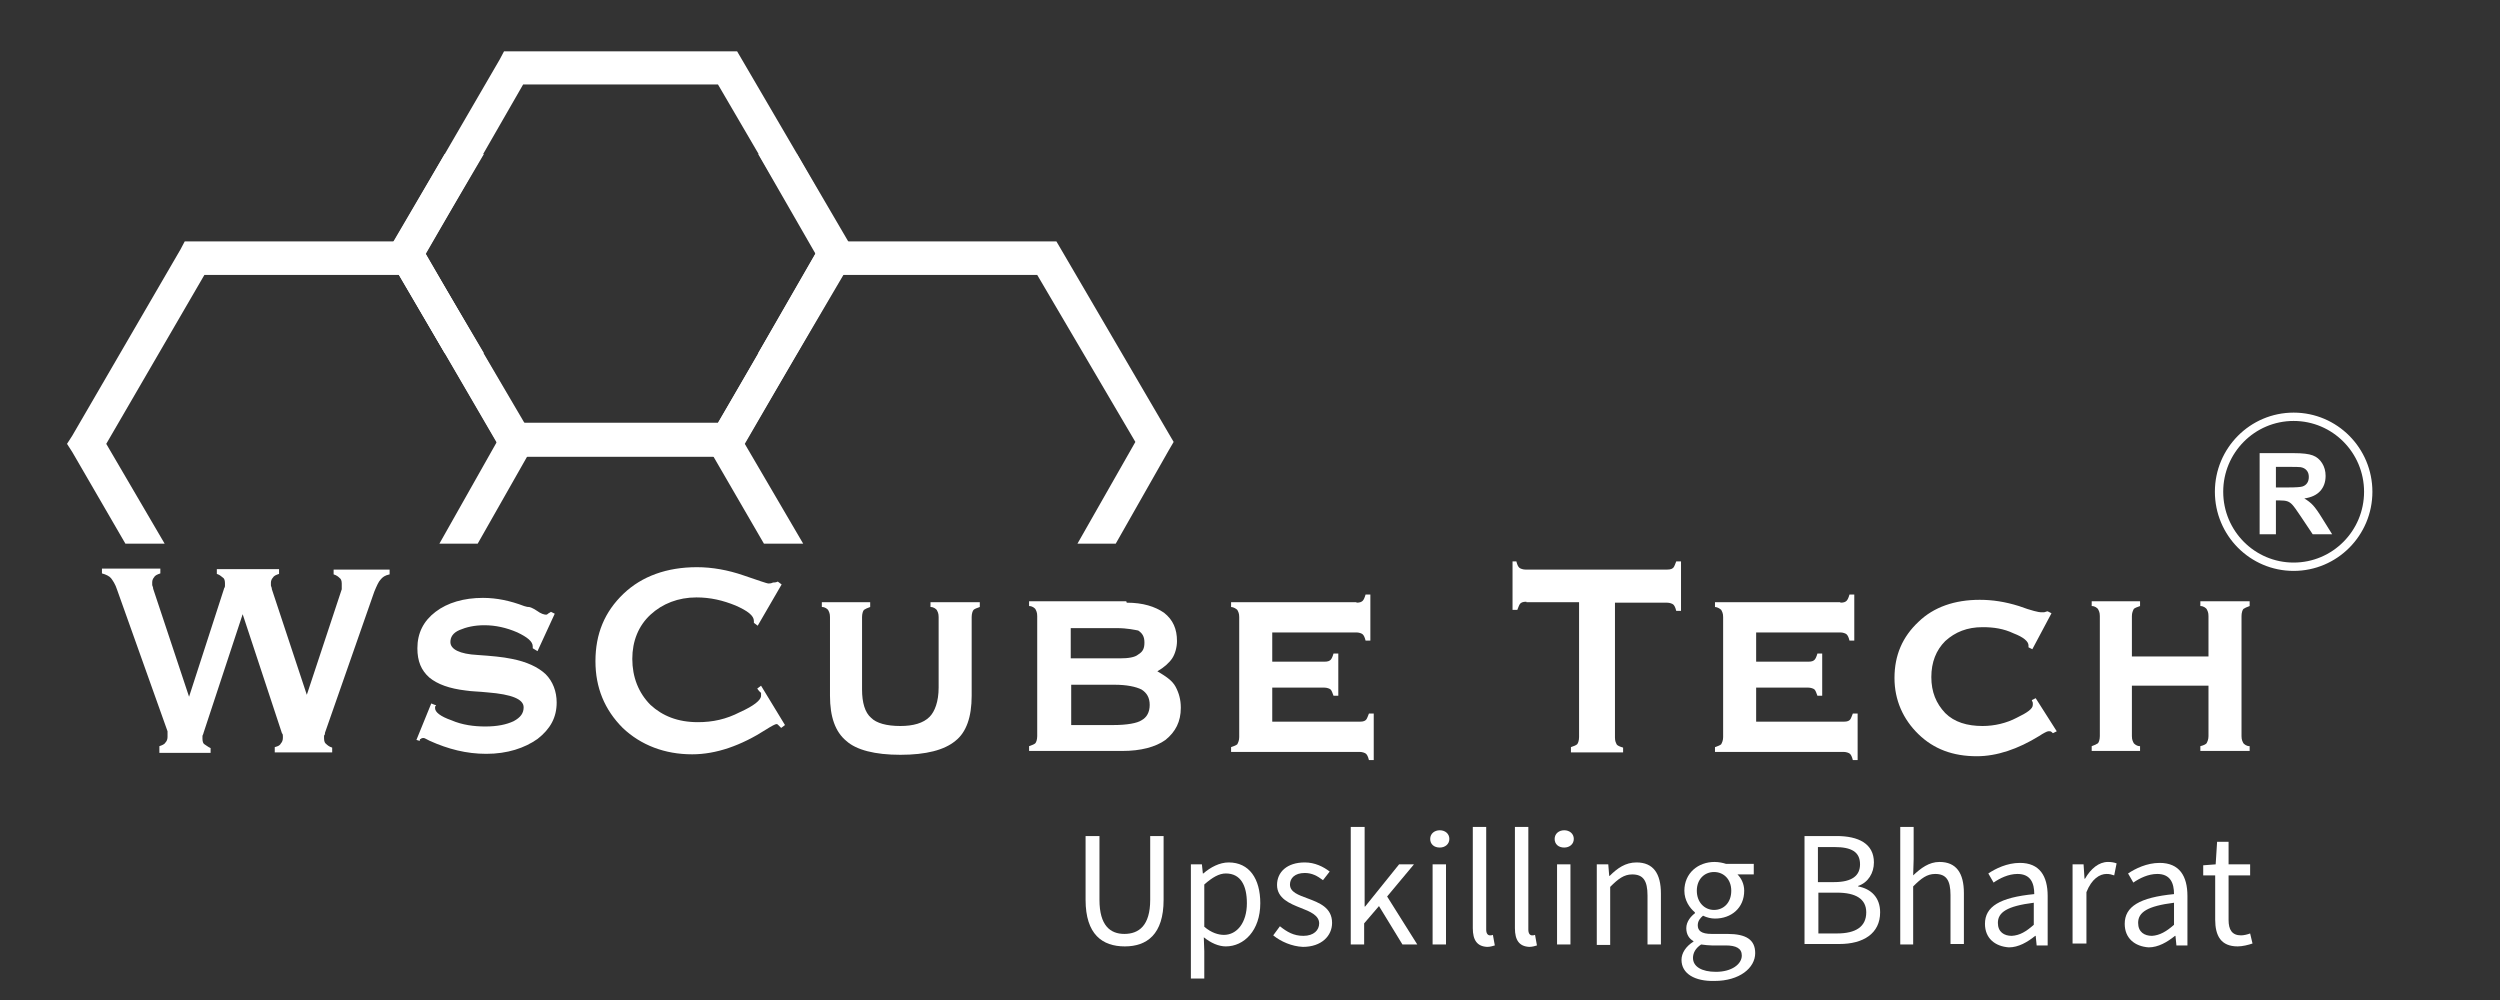 <svg width="150" height="60" viewBox="0 0 150 60" fill="none" xmlns="http://www.w3.org/2000/svg">
<rect x="0" y="0" width="150" height="60" fill="#333333" stroke="none"/>
<path d="M9.563 45.057V44.77C9.736 44.712 9.879 44.654 9.937 44.539C9.994 44.482 10.052 44.367 10.052 44.222C10.052 44.165 10.052 44.107 10.052 44.05C10.052 43.992 10.052 43.935 10.052 43.877L7.036 35.413C6.921 35.038 6.749 34.808 6.663 34.693C6.577 34.578 6.347 34.462 6.117 34.405V34.117H9.621V34.405C9.449 34.462 9.305 34.52 9.248 34.635C9.19 34.693 9.133 34.808 9.133 34.923C9.133 34.981 9.133 34.981 9.133 35.096C9.133 35.153 9.19 35.211 9.19 35.326L11.344 41.804L13.441 35.326C13.441 35.269 13.498 35.269 13.498 35.153C13.498 35.096 13.498 35.038 13.498 34.981C13.498 34.808 13.441 34.693 13.383 34.664C13.326 34.635 13.211 34.491 13.01 34.434V34.146H16.743V34.434C16.571 34.491 16.427 34.549 16.37 34.664C16.312 34.722 16.255 34.837 16.255 34.952C16.255 35.01 16.255 35.01 16.255 35.125C16.255 35.182 16.312 35.24 16.312 35.355L18.409 41.689L20.505 35.355C20.505 35.297 20.505 35.297 20.505 35.182C20.505 35.125 20.505 35.067 20.505 35.01C20.505 34.837 20.448 34.721 20.39 34.693C20.333 34.635 20.218 34.52 20.017 34.462V34.175H23.377V34.462C23.09 34.52 22.947 34.635 22.832 34.779C22.717 34.894 22.602 35.153 22.458 35.499L19.5 43.963C19.5 44.021 19.5 44.079 19.443 44.136C19.443 44.194 19.443 44.251 19.443 44.309C19.443 44.482 19.5 44.597 19.558 44.626C19.615 44.683 19.73 44.798 19.931 44.856V45.144H16.485V44.827C16.715 44.77 16.801 44.712 16.858 44.597C16.916 44.539 16.973 44.424 16.973 44.28C16.973 44.222 16.973 44.222 16.973 44.165C16.973 44.107 16.973 44.05 16.916 43.992L14.56 36.852L12.206 43.992C12.206 44.05 12.148 44.107 12.148 44.165C12.148 44.222 12.148 44.28 12.148 44.338C12.148 44.51 12.206 44.626 12.263 44.654C12.32 44.683 12.493 44.827 12.636 44.885V45.173H9.563V45.057Z" fill="white"/>
<path d="M24.985 44.395L25.876 42.207L26.163 42.322C26.163 42.322 26.163 42.38 26.105 42.38C26.105 42.438 26.105 42.495 26.105 42.495C26.105 42.725 26.421 42.985 27.082 43.215C27.742 43.503 28.46 43.589 29.121 43.589C29.839 43.589 30.384 43.474 30.815 43.273C31.246 43.042 31.418 42.783 31.418 42.438C31.418 41.948 30.7 41.66 29.265 41.545C28.719 41.487 28.288 41.487 27.943 41.43C26.967 41.315 26.249 41.056 25.761 40.653C25.273 40.221 25.043 39.674 25.043 38.896C25.043 37.975 25.416 37.255 26.134 36.708C26.852 36.161 27.828 35.873 28.977 35.873C29.81 35.873 30.614 36.046 31.447 36.363C31.619 36.42 31.677 36.42 31.734 36.42C31.792 36.42 31.964 36.478 32.222 36.651C32.452 36.823 32.653 36.881 32.768 36.881C32.768 36.881 32.826 36.881 32.883 36.823C32.941 36.766 32.998 36.766 33.055 36.708L33.285 36.823L32.251 39.069L31.964 38.896V38.839V38.781C31.964 38.493 31.648 38.234 31.045 37.946C30.384 37.658 29.724 37.514 29.063 37.514C28.46 37.514 27.972 37.63 27.57 37.802C27.168 37.975 27.024 38.234 27.024 38.522C27.024 38.954 27.57 39.242 28.661 39.299C29.494 39.357 30.155 39.415 30.7 39.53C31.591 39.703 32.28 40.019 32.739 40.451C33.17 40.883 33.4 41.487 33.4 42.15C33.4 43.042 33.027 43.733 32.251 44.338C31.476 44.885 30.442 45.23 29.178 45.23C27.972 45.23 26.881 44.942 25.79 44.453C25.56 44.338 25.474 44.28 25.416 44.28C25.359 44.28 25.301 44.28 25.244 44.338C25.186 44.338 25.186 44.395 25.186 44.453L24.985 44.395Z" fill="white"/>
<path d="M45.434 41.315L45.663 41.142L47.099 43.503L46.87 43.676C46.812 43.618 46.755 43.56 46.697 43.503C46.64 43.445 46.64 43.445 46.582 43.445C46.525 43.445 46.295 43.56 45.979 43.762C44.457 44.741 42.964 45.259 41.528 45.259C39.891 45.259 38.455 44.712 37.364 43.676C36.272 42.582 35.727 41.257 35.727 39.674C35.727 38.033 36.272 36.708 37.421 35.614C38.512 34.578 40.006 34.031 41.815 34.031C42.734 34.031 43.682 34.203 44.601 34.52C45.52 34.837 46.037 35.01 46.094 35.01C46.151 35.01 46.266 35.01 46.381 34.952C46.439 34.952 46.554 34.952 46.669 34.895L46.898 35.067L45.462 37.543L45.233 37.37C45.233 37.37 45.233 37.37 45.233 37.313C45.233 37.255 45.233 37.255 45.233 37.255C45.233 36.939 44.859 36.651 44.141 36.334C43.366 36.017 42.619 35.845 41.786 35.845C40.695 35.845 39.747 36.219 39.029 36.881C38.311 37.543 37.938 38.465 37.938 39.53C37.938 40.624 38.311 41.574 39.029 42.294C39.747 42.956 40.666 43.33 41.872 43.33C42.763 43.33 43.567 43.157 44.4 42.726C45.233 42.351 45.663 42.006 45.663 41.747C45.663 41.689 45.663 41.632 45.663 41.574C45.491 41.43 45.491 41.372 45.434 41.315Z" fill="white"/>
<path d="M56.318 37.025C56.318 36.794 56.261 36.708 56.203 36.593C56.146 36.535 56.031 36.42 55.83 36.42V36.132H58.788V36.42C58.615 36.478 58.472 36.535 58.414 36.593C58.357 36.651 58.3 36.823 58.3 37.025V41.746C58.3 43.013 57.984 43.935 57.323 44.453C56.663 45 55.571 45.288 54.02 45.288C52.498 45.288 51.378 45 50.775 44.453C50.115 43.906 49.799 43.013 49.799 41.746V37.025C49.799 36.794 49.741 36.708 49.684 36.593C49.627 36.535 49.512 36.42 49.31 36.42V36.132H52.211V36.42C52.039 36.478 51.924 36.535 51.838 36.593C51.78 36.651 51.723 36.823 51.723 37.025V41.372C51.723 42.15 51.895 42.754 52.269 43.071C52.584 43.388 53.188 43.56 54.02 43.56C54.796 43.56 55.399 43.388 55.772 43.013C56.088 42.697 56.318 42.092 56.318 41.257V37.025Z" fill="white"/>
<path d="M67.604 36.161C68.58 36.161 69.298 36.391 69.844 36.766C70.389 37.197 70.619 37.745 70.619 38.464C70.619 38.839 70.504 39.242 70.332 39.501C70.16 39.76 69.844 40.048 69.442 40.278C69.93 40.566 70.332 40.825 70.533 41.2C70.734 41.574 70.849 41.977 70.849 42.466C70.849 43.301 70.533 43.906 69.93 44.395C69.327 44.827 68.437 45.057 67.345 45.057H61.745V44.77C61.917 44.712 62.061 44.654 62.118 44.597C62.176 44.539 62.233 44.367 62.233 44.165V36.967C62.233 36.737 62.176 36.651 62.118 36.535C62.061 36.478 61.946 36.363 61.745 36.363V36.075H67.575L67.604 36.161ZM67.001 37.687H64.244V39.501H67.202C67.69 39.501 68.092 39.443 68.293 39.27C68.58 39.098 68.666 38.896 68.666 38.551C68.666 38.205 68.552 38.004 68.293 37.831C68.121 37.802 67.661 37.687 67.001 37.687ZM66.857 41.084H64.272V43.503H66.8C67.632 43.503 68.236 43.388 68.494 43.215C68.81 43.042 68.982 42.725 68.982 42.294C68.982 41.862 68.81 41.574 68.494 41.372C68.149 41.2 67.604 41.084 66.857 41.084Z" fill="white"/>
<path d="M81.39 36.161C81.619 36.161 81.706 36.103 81.763 36.046C81.82 35.988 81.878 35.873 81.935 35.672H82.222V38.435H81.935C81.878 38.205 81.82 38.119 81.763 38.061C81.706 38.004 81.533 37.946 81.39 37.946H76.335V39.702H79.465C79.695 39.702 79.781 39.645 79.839 39.587C79.896 39.53 79.954 39.414 80.011 39.213H80.298V41.746H80.011C79.954 41.574 79.896 41.43 79.839 41.372C79.781 41.315 79.609 41.257 79.465 41.257H76.335V43.301H81.591C81.82 43.301 81.906 43.244 81.964 43.186C82.021 43.128 82.079 42.956 82.136 42.812H82.424V45.605H82.136C82.079 45.374 82.021 45.288 81.964 45.23C81.906 45.173 81.734 45.115 81.591 45.115H73.865V44.827C74.037 44.77 74.181 44.712 74.239 44.654C74.296 44.539 74.353 44.424 74.353 44.222V37.025C74.353 36.794 74.296 36.708 74.239 36.593C74.181 36.535 74.009 36.42 73.865 36.42V36.132H81.39V36.161Z" fill="white"/>
<path d="M91.585 36.103C91.355 36.103 91.269 36.161 91.212 36.219C91.154 36.276 91.097 36.449 91.039 36.593H90.752V33.685H90.982C91.039 33.915 91.097 34.002 91.154 34.059C91.212 34.117 91.384 34.175 91.527 34.175H100.028C100.258 34.175 100.344 34.117 100.402 34.059C100.459 34.002 100.516 33.829 100.574 33.685H100.861V36.651H100.574C100.516 36.42 100.459 36.334 100.402 36.276C100.344 36.219 100.172 36.161 100.028 36.161H96.898V44.251C96.898 44.482 96.955 44.568 97.013 44.683C97.07 44.741 97.185 44.798 97.386 44.856V45.144H94.256V44.827C94.428 44.77 94.572 44.712 94.629 44.654C94.686 44.597 94.744 44.424 94.744 44.222V36.132H91.585V36.103Z" fill="white"/>
<path d="M110.424 36.161C110.654 36.161 110.74 36.103 110.797 36.046C110.855 35.988 110.912 35.873 110.969 35.672H111.257V38.435H110.969C110.912 38.205 110.855 38.119 110.797 38.061C110.74 38.004 110.567 37.946 110.424 37.946H105.369V39.702H108.5C108.729 39.702 108.816 39.645 108.873 39.587C108.93 39.53 108.988 39.414 109.045 39.213H109.332V41.746H109.045C108.988 41.574 108.93 41.43 108.873 41.372C108.816 41.315 108.643 41.257 108.5 41.257H105.369V43.301H110.625C110.855 43.301 110.941 43.244 110.998 43.186C111.056 43.128 111.113 42.956 111.17 42.812H111.458V45.605H111.17C111.113 45.374 111.056 45.288 110.998 45.23C110.941 45.173 110.768 45.115 110.625 45.115H102.899V44.827C103.072 44.77 103.215 44.712 103.273 44.654C103.33 44.539 103.388 44.424 103.388 44.222V37.025C103.388 36.794 103.33 36.708 103.273 36.593C103.215 36.535 103.043 36.42 102.899 36.42V36.132H110.424V36.161Z" fill="white"/>
<path d="M121.94 38.954L121.71 38.839V38.781V38.724C121.71 38.493 121.423 38.234 120.82 38.004C120.217 37.716 119.614 37.63 118.953 37.63C118.034 37.63 117.316 37.917 116.713 38.465C116.167 39.012 115.88 39.731 115.88 40.624C115.88 41.516 116.167 42.207 116.713 42.783C117.259 43.33 118.034 43.56 118.953 43.56C119.671 43.56 120.389 43.388 120.992 43.071C121.653 42.754 121.969 42.524 121.969 42.294C121.969 42.294 121.969 42.236 121.969 42.178C121.969 42.121 121.911 42.063 121.911 42.006L122.141 41.891L123.405 43.877L123.175 43.992C123.117 43.935 123.06 43.877 123.003 43.877C122.945 43.877 122.945 43.877 122.888 43.877C122.83 43.877 122.601 43.992 122.342 44.165C121.078 44.943 119.815 45.374 118.609 45.374C117.173 45.374 116.024 44.943 115.105 44.05C114.186 43.157 113.669 42.006 113.669 40.681C113.669 39.3 114.157 38.205 115.105 37.313C116.024 36.42 117.288 35.989 118.781 35.989C119.556 35.989 120.303 36.104 121.136 36.363C121.911 36.651 122.342 36.737 122.457 36.737C122.514 36.737 122.572 36.737 122.629 36.737C122.687 36.737 122.802 36.679 122.859 36.679L123.089 36.795L121.94 38.954Z" fill="white"/>
<path d="M127.914 44.165C127.914 44.395 127.972 44.482 128.029 44.597C128.087 44.654 128.202 44.77 128.403 44.77V45.057H125.502V44.77C125.674 44.712 125.789 44.654 125.875 44.597C125.933 44.539 125.99 44.367 125.99 44.165V36.967C125.99 36.737 125.933 36.651 125.875 36.535C125.818 36.478 125.703 36.363 125.502 36.363V36.075H128.403V36.363C128.23 36.42 128.087 36.478 128.029 36.535C127.972 36.651 127.914 36.766 127.914 36.967V39.386H132.509V36.967C132.509 36.737 132.452 36.651 132.394 36.535C132.337 36.478 132.222 36.363 132.021 36.363V36.075H134.979V36.363C134.807 36.42 134.692 36.478 134.606 36.535C134.548 36.593 134.491 36.766 134.491 36.967V44.165C134.491 44.395 134.548 44.482 134.606 44.597C134.663 44.654 134.778 44.77 134.979 44.77V45.057H132.021V44.77C132.251 44.712 132.337 44.654 132.394 44.597C132.452 44.482 132.509 44.367 132.509 44.165V41.142H127.914V44.165Z" fill="white"/>
<path d="M42.648 26.142L49.081 14.971L49.397 14.482H50H62.78H63.383L63.67 14.971L70.132 26.027L70.419 26.516L70.132 27.006L66.944 32.62H64.647L68.122 26.516L62.234 16.497H50.546L44.687 26.631L48.191 32.62H45.836L42.648 27.121L42.332 26.631L42.648 26.142Z" fill="white"/>
<path d="M4.336 26.142L10.827 14.971L11.085 14.482H11.66H24.497H25.1L25.359 14.971L31.849 26.027L32.108 26.516L31.849 27.006L28.661 32.62H26.364L29.81 26.516L23.951 16.497H12.263L6.375 26.631L9.879 32.62H7.524L4.336 27.121L4.021 26.631L4.336 26.142Z" fill="white"/>
<path d="M23.492 14.741L29.982 3.57L30.241 3.081H30.786H43.624H44.227L44.514 3.57L50.976 14.626L51.263 15.144L50.976 15.633L47.817 21.19H45.49L48.965 15.144L43.078 5.067H31.389L25.531 15.259L29.034 21.19H26.68L23.492 15.748L23.176 15.259L23.492 14.741Z" fill="white"/>
<path d="M23.492 15.691L29.982 26.862L30.241 27.409H30.786H43.624H44.227L44.514 26.862L50.976 15.864L51.263 15.288L50.976 14.798L47.817 9.242H45.49L48.965 15.288L43.078 25.364H31.389L25.531 15.201L29.034 9.242H26.68L23.492 14.683L23.176 15.201L23.492 15.691Z" fill="white"/>
<path d="M65.135 53.991V50.162H65.968V53.991C65.968 55.546 66.628 56.035 67.461 56.035C68.323 56.035 69.012 55.546 69.012 53.991V50.162H69.816V53.991C69.816 56.064 68.811 56.784 67.49 56.784C66.14 56.784 65.135 56.064 65.135 53.991Z" fill="white"/>
<path d="M71.453 51.861H72.114L72.171 52.408H72.2C72.631 52.033 73.176 51.746 73.722 51.746C74.957 51.746 75.617 52.724 75.617 54.193C75.617 55.834 74.641 56.784 73.55 56.784C73.119 56.784 72.659 56.583 72.228 56.237L72.257 57.072V58.713H71.453V51.861ZM74.813 54.193C74.813 53.128 74.44 52.408 73.55 52.408C73.147 52.408 72.746 52.638 72.257 53.07V55.604C72.688 55.978 73.119 56.093 73.435 56.093C74.21 56.093 74.813 55.373 74.813 54.193Z" fill="white"/>
<path d="M76.393 56.122L76.795 55.575C77.225 55.92 77.627 56.151 78.202 56.151C78.834 56.151 79.15 55.805 79.15 55.402C79.15 54.913 78.575 54.682 78.058 54.481C77.398 54.222 76.622 53.905 76.622 53.099C76.622 52.321 77.225 51.746 78.288 51.746C78.891 51.746 79.408 52.005 79.781 52.293L79.379 52.811C79.035 52.552 78.719 52.379 78.288 52.379C77.685 52.379 77.398 52.696 77.398 53.07C77.398 53.531 77.915 53.703 78.46 53.905C79.15 54.164 79.925 54.452 79.925 55.373C79.925 56.151 79.293 56.813 78.173 56.813C77.513 56.784 76.852 56.496 76.393 56.122Z" fill="white"/>
<path d="M81.074 49.615H81.878V54.394H81.906L83.945 51.861H84.836L83.228 53.79L85.037 56.669H84.147L82.739 54.365L81.849 55.402V56.669H81.045V49.615H81.074Z" fill="white"/>
<path d="M85.812 50.335C85.812 50.018 86.071 49.816 86.387 49.816C86.703 49.816 86.961 50.018 86.961 50.335C86.961 50.651 86.703 50.853 86.387 50.853C86.042 50.853 85.812 50.651 85.812 50.335ZM85.956 51.861H86.76V56.669H85.956V51.861Z" fill="white"/>
<path d="M88.368 55.69V49.615H89.172V55.776C89.172 56.035 89.287 56.122 89.402 56.122C89.46 56.122 89.488 56.122 89.574 56.093L89.689 56.726C89.574 56.755 89.431 56.813 89.23 56.813C88.627 56.784 88.368 56.41 88.368 55.69Z" fill="white"/>
<path d="M90.895 55.69V49.615H91.7V55.776C91.7 56.035 91.814 56.122 91.929 56.122C91.987 56.122 92.016 56.122 92.102 56.093L92.217 56.726C92.102 56.755 91.958 56.813 91.757 56.813C91.154 56.784 90.895 56.41 90.895 55.69Z" fill="white"/>
<path d="M93.279 50.335C93.279 50.018 93.538 49.816 93.854 49.816C94.17 49.816 94.428 50.018 94.428 50.335C94.428 50.651 94.17 50.853 93.854 50.853C93.509 50.853 93.279 50.651 93.279 50.335ZM93.423 51.861H94.227V56.669H93.423V51.861Z" fill="white"/>
<path d="M95.835 51.861H96.496L96.553 52.552H96.582C97.041 52.091 97.53 51.746 98.19 51.746C99.195 51.746 99.655 52.408 99.655 53.617V56.669H98.851V53.732C98.851 52.84 98.592 52.465 97.932 52.465C97.444 52.465 97.099 52.724 96.611 53.214V56.698H95.807V51.861H95.835Z" fill="white"/>
<path d="M100.89 57.59C100.89 57.187 101.148 56.784 101.608 56.496V56.467C101.349 56.323 101.177 56.064 101.177 55.69C101.177 55.287 101.464 54.97 101.694 54.797V54.74C101.378 54.481 101.062 54.02 101.062 53.444C101.062 52.379 101.895 51.717 102.871 51.717C103.13 51.717 103.388 51.774 103.561 51.832H105.226V52.465H104.25C104.48 52.696 104.652 53.041 104.652 53.444C104.652 54.481 103.876 55.114 102.9 55.114C102.67 55.114 102.412 55.056 102.182 54.941C102.01 55.085 101.866 55.258 101.866 55.517C101.866 55.834 102.067 56.035 102.699 56.035H103.647C104.767 56.035 105.312 56.381 105.312 57.187C105.312 58.08 104.365 58.857 102.871 58.857C101.694 58.886 100.89 58.425 100.89 57.59ZM104.508 57.331C104.508 56.899 104.164 56.726 103.532 56.726H102.699C102.527 56.726 102.297 56.698 102.067 56.669C101.722 56.899 101.579 57.187 101.579 57.475C101.579 57.993 102.096 58.31 102.957 58.31C103.905 58.31 104.508 57.849 104.508 57.331ZM103.876 53.444C103.876 52.753 103.417 52.321 102.843 52.321C102.268 52.321 101.809 52.753 101.809 53.444C101.809 54.135 102.268 54.596 102.843 54.596C103.417 54.596 103.876 54.164 103.876 53.444Z" fill="white"/>
<path d="M108.271 50.162H110.195C111.516 50.162 112.435 50.623 112.435 51.746C112.435 52.379 112.09 52.955 111.487 53.156V53.185C112.262 53.329 112.808 53.847 112.808 54.74C112.808 56.007 111.803 56.64 110.367 56.64H108.271V50.162ZM110.051 52.926C111.142 52.926 111.602 52.523 111.602 51.861C111.602 51.112 111.085 50.824 110.08 50.824H109.075V52.926H110.051ZM110.223 56.007C111.343 56.007 111.975 55.604 111.975 54.74C111.975 53.934 111.343 53.559 110.223 53.559H109.103V56.007H110.223Z" fill="white"/>
<path d="M114.015 49.615H114.819V51.544L114.79 52.523C115.25 52.091 115.738 51.717 116.37 51.717C117.375 51.717 117.834 52.379 117.834 53.588V56.64H117.03V53.703C117.03 52.811 116.772 52.437 116.111 52.437C115.623 52.437 115.278 52.696 114.79 53.185V56.669H114.015V49.615Z" fill="white"/>
<path d="M119.098 55.431C119.098 54.394 119.988 53.847 122.056 53.646C122.056 53.012 121.855 52.437 121.051 52.437C120.505 52.437 119.988 52.696 119.615 52.955L119.299 52.408C119.729 52.12 120.419 51.774 121.194 51.774C122.372 51.774 122.86 52.552 122.86 53.761V56.726H122.199L122.142 56.151H122.113C121.654 56.525 121.108 56.842 120.534 56.842C119.701 56.784 119.098 56.295 119.098 55.431ZM122.027 55.488V54.164C120.419 54.366 119.873 54.74 119.873 55.373C119.873 55.92 120.246 56.151 120.706 56.151C121.194 56.122 121.567 55.892 122.027 55.488Z" fill="white"/>
<path d="M124.354 51.861H125.014L125.071 52.724H125.1C125.445 52.12 125.933 51.717 126.479 51.717C126.68 51.717 126.852 51.746 126.996 51.803L126.852 52.523C126.68 52.465 126.565 52.437 126.393 52.437C125.99 52.437 125.502 52.724 125.186 53.531V56.611H124.354V51.861Z" fill="white"/>
<path d="M127.483 55.431C127.483 54.394 128.374 53.847 130.441 53.646C130.441 53.012 130.24 52.437 129.436 52.437C128.891 52.437 128.374 52.696 128 52.955L127.684 52.408C128.115 52.12 128.804 51.774 129.58 51.774C130.757 51.774 131.246 52.552 131.246 53.761V56.726H130.585L130.528 56.151H130.499C130.039 56.525 129.494 56.842 128.919 56.842C128.086 56.784 127.483 56.295 127.483 55.431ZM130.441 55.488V54.164C128.833 54.366 128.288 54.74 128.288 55.373C128.288 55.92 128.661 56.151 129.12 56.151C129.58 56.122 129.982 55.892 130.441 55.488Z" fill="white"/>
<path d="M132.911 55.172V52.523H132.193V51.918L132.94 51.861L133.026 50.508H133.715V51.861H135.008V52.523H133.715V55.2C133.715 55.776 133.917 56.122 134.462 56.122C134.634 56.122 134.864 56.064 135.008 56.007L135.151 56.611C134.893 56.698 134.548 56.784 134.261 56.784C133.256 56.784 132.911 56.151 132.911 55.172Z" fill="white"/>
<path d="M137.618 25.007C140.091 25.007 142.093 27.022 142.094 29.505C142.094 31.989 140.091 34.004 137.618 34.004C135.145 34.004 133.143 31.989 133.143 29.505C133.143 27.022 135.145 25.007 137.618 25.007Z" stroke="white" stroke-width="0.5"/>
<path d="M135.578 32.055V27.189H137.635C138.152 27.189 138.527 27.233 138.761 27.322C138.996 27.408 139.184 27.563 139.325 27.787C139.466 28.01 139.536 28.266 139.536 28.553C139.536 28.919 139.43 29.221 139.216 29.459C139.003 29.696 138.683 29.846 138.259 29.908C138.47 30.032 138.644 30.168 138.78 30.316C138.919 30.464 139.105 30.727 139.338 31.106L139.929 32.055H138.761L138.054 30.996C137.803 30.618 137.631 30.38 137.539 30.283C137.447 30.183 137.349 30.116 137.245 30.08C137.142 30.043 136.978 30.024 136.753 30.024H136.555V32.055H135.578ZM136.555 29.247H137.278C137.747 29.247 138.04 29.227 138.156 29.187C138.273 29.148 138.364 29.079 138.43 28.982C138.496 28.884 138.529 28.762 138.529 28.616C138.529 28.453 138.485 28.321 138.397 28.221C138.312 28.12 138.189 28.055 138.031 28.029C137.952 28.018 137.714 28.012 137.318 28.012H136.555V29.247Z" fill="white"/>
</svg>
